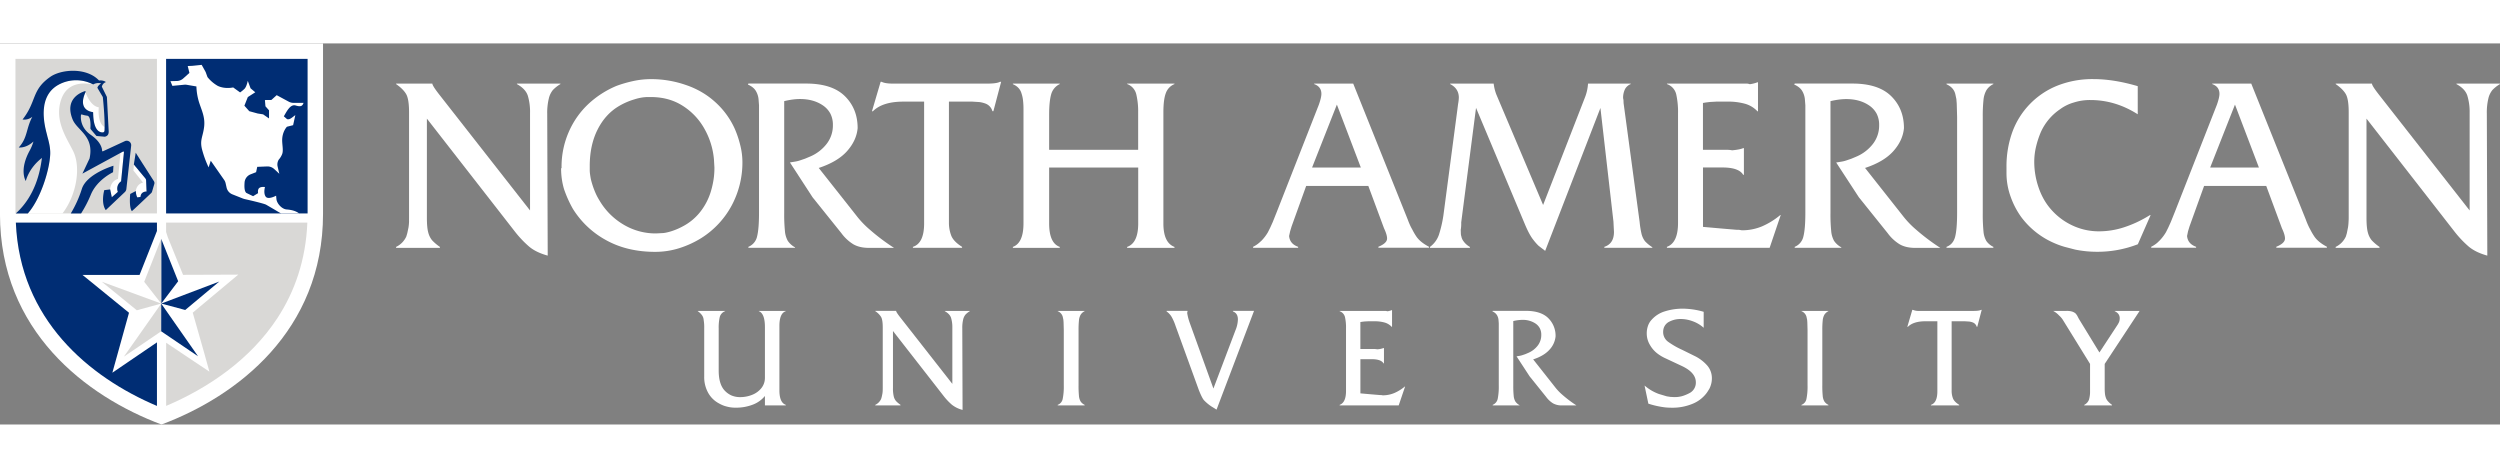 <svg id="Layer_1" data-name="Layer 1" xmlns="http://www.w3.org/2000/svg" width="748px" height="140px" viewBox="0 0 2183.64 332.86"><rect x="0" y="0" width="2183.64" height="332.86" fill="#808080" stroke="none"/><defs><style>.cls-1{fill:#fff;}.cls-2{fill:#d9d8d6;}.cls-3{fill:#002d74;}.cls-4{fill:#1f295c;}</style></defs><path class="cls-1" d="M647.13,338.7V296.61a38.63,38.63,0,0,0-.49-7.34,8,8,0,0,0-1.57-4.23,14.85,14.85,0,0,0-3.57-3.36v-.24h23.91v.24a7.51,7.51,0,0,0-4.69,5.05,40.91,40.91,0,0,0-.94,10.12v36.71q0,11.76,5.14,17.38a18.84,18.84,0,0,0,5.86,4.28,19.14,19.14,0,0,0,7.62,1.53,28,28,0,0,0,10.58-2,19.3,19.3,0,0,0,8.1-5.9,14.31,14.31,0,0,0,3.08-9.15V295.63q0-11.92-5.33-13.95v-.24h23.55v.24q-5.57,1.85-5.57,12.92v56.21q0,10.77,5.57,12.67V364H700.16v-8.26a25,25,0,0,1-10.41,7.51,40.58,40.58,0,0,1-15.5,2.71,27.93,27.93,0,0,1-7.51-1,22.75,22.75,0,0,1-3.39-1.1,30.65,30.65,0,0,1-3.27-1.59,23.34,23.34,0,0,1-9.44-9.18A28.19,28.19,0,0,1,647.13,338.7Z" transform="translate(-32.03 -47.8)"/><path class="cls-1" d="M803.07,348.79v-52.9c0-4.45-.49-7.53-1.48-9.22a16.51,16.51,0,0,0-5.05-5v-.24h18.22q0,1.11,3.81,5.93l45.29,57.82V296.13a28.11,28.11,0,0,0-1.12-8.63c-.75-2.29-2.57-4.23-5.48-5.82v-.24h21.86v.24a17.94,17.94,0,0,0-3.79,3,10.53,10.53,0,0,0-2,4.2,30.47,30.47,0,0,0-.78,7.78l.24,71.25a24.41,24.41,0,0,1-9.45-4.63,52.52,52.52,0,0,1-6.85-7.22L812,299v49.76a29.06,29.06,0,0,0,.73,7.59,10.1,10.1,0,0,0,1.94,3.83,23.37,23.37,0,0,0,3.87,3.27V364h-22v-.49a10.63,10.63,0,0,0,5.14-5.26l.49-1.66.6-2.87a23.06,23.06,0,0,0,.27-2.88C803.06,350,803.07,349.28,803.07,348.79Z" transform="translate(-32.03 -47.8)"/><path class="cls-1" d="M961.2,346.28V298.15l-.18-6.67-.18-2.33-.48-2.27a7.27,7.27,0,0,0-4.48-5.2v-.24h23.55v.24a8.5,8.5,0,0,0-3.48,3.06,12.12,12.12,0,0,0-1.49,4.9,77.31,77.31,0,0,0-.36,8.51v48.13a89.77,89.77,0,0,0,.36,9.49,11.57,11.57,0,0,0,1.42,4.74,8.75,8.75,0,0,0,3.55,3V364H955.88v-.49a6.87,6.87,0,0,0,4.35-5.14A53.88,53.88,0,0,0,961.2,346.28Z" transform="translate(-32.03 -47.8)"/><path class="cls-1" d="M1090.82,365.31a35.77,35.77,0,0,1-7.37-6.08c-1.13-1.44-2.56-4.32-4.29-8.67l-20.3-55.91a44.34,44.34,0,0,0-3.33-7.75,15.28,15.28,0,0,0-4.55-5v-.49h18.28a3.61,3.61,0,0,1-.3,1.66,44.94,44.94,0,0,0,2.12,8.43l20.82,57.75,19.24-50.84a26.39,26.39,0,0,0,2.14-9.46c0-3.64-1.46-6-4.36-7.05v-.49h18.46l-32.75,86.27Z" transform="translate(-32.03 -47.8)"/><path class="cls-1" d="M1207.72,351.42v-55a41.37,41.37,0,0,0-.91-9.56,7.17,7.17,0,0,0-4.66-5.14v-.24h39.71a4.92,4.92,0,0,1,1.94.3,16.4,16.4,0,0,0,3.87-1h.25v14.63h-.25a13.58,13.58,0,0,0-6.11-3.78,31.42,31.42,0,0,0-9.14-1.12h-5.51l-3.21.18-2,.25-1.45.25v23.55h11.68a13,13,0,0,1,3,.24,18.61,18.61,0,0,0,5.57-1.1h.36v13.4h-.36c-1.45-2.44-4.93-3.67-10.41-3.67h-9.81v29.86l9.68.86,7.33.61h1.09l1.39.24a26,26,0,0,0,10.11-2,37.55,37.55,0,0,0,9.21-5.7h.24L1253.73,364h-51.58v-.49Q1207.71,361.47,1207.72,351.42Z" transform="translate(-32.03 -47.8)"/><path class="cls-1" d="M1341.14,346.29v-54l-.24-3.13a10,10,0,0,0-1.32-4,8.19,8.19,0,0,0-4-3.28l.25-.48h29q13.08,0,19.5,6.31a21.53,21.53,0,0,1,6.42,16.05,19.87,19.87,0,0,1-5.3,11.55q-4.76,5.36-14.26,8.49l18.95,24a46.27,46.27,0,0,0,6.66,7A105.58,105.58,0,0,0,1409,364h-12.65a15.4,15.4,0,0,1-7.79-1.8,21.17,21.17,0,0,1-6-5.6l-14.48-18-11.41-17.48,2.6-.42a14.75,14.75,0,0,0,2.48-.62l2.54-.85,2.6-1.11a20.75,20.75,0,0,0,8.2-6.28,15,15,0,0,0,3.17-9.53,12.1,12.1,0,0,0-1.27-5.72,11.66,11.66,0,0,0-3.87-4.2,20,20,0,0,0-11.38-3.12,31.26,31.26,0,0,0-3.61.24,37,37,0,0,0-4.32.8v56.27a85.26,85.26,0,0,0,.36,9,12.1,12.1,0,0,0,1.42,4.9,10.21,10.21,0,0,0,3.66,3.28V364h-23.42v-.49a7.3,7.3,0,0,0,4.38-5.29A54.24,54.24,0,0,0,1341.14,346.29Z" transform="translate(-32.03 -47.8)"/><path class="cls-1" d="M1470.39,301.06a19.88,19.88,0,0,1,1.12-6.67,14.6,14.6,0,0,1,3.36-5.44,25,25,0,0,1,11.54-7.18,51.65,51.65,0,0,1,15.71-2.29,67.18,67.18,0,0,1,18,2.75v13.95a29.06,29.06,0,0,0-9.21-5.57,33.14,33.14,0,0,0-5.26-1.53,27.78,27.78,0,0,0-5.39-.55,21,21,0,0,0-10,2.23,9.5,9.5,0,0,0-5.18,6.15,11.55,11.55,0,0,0-.36,2.75,10.43,10.43,0,0,0,4.42,8.8,71.83,71.83,0,0,0,12.23,7l10.41,5.14a35.17,35.17,0,0,1,10.72,7.76,16.82,16.82,0,0,1,4.78,12.05,19.61,19.61,0,0,1-1.27,6.9,17.2,17.2,0,0,1-.67,1.63,13.65,13.65,0,0,1-.9,1.55,30,30,0,0,1-2.18,3.24,29,29,0,0,1-12.23,9,45.53,45.53,0,0,1-17.62,3.27c-1.7,0-3.29-.06-4.78-.18s-3.15-.35-5-.67a76.31,76.31,0,0,1-10.83-2.69l-3.33-15.85A39.51,39.51,0,0,0,1481,354l6.9,2.06,3.15.49,3.39.18a25.35,25.35,0,0,0,6.66-.79,33.68,33.68,0,0,0,6.35-2.57,10.17,10.17,0,0,0,5.82-9.54q0-8.61-12.42-14.36l-14.22-6.67a35.26,35.26,0,0,1-7.42-4.52,25.5,25.5,0,0,1-6.14-7.31A19.25,19.25,0,0,1,1470.39,301.06Z" transform="translate(-32.03 -47.8)"/><path class="cls-1" d="M1610.84,346.28V298.15l-.18-6.67-.18-2.33-.49-2.27a7.23,7.23,0,0,0-4.47-5.2v-.24h23.55v.24a8.6,8.6,0,0,0-3.49,3.06,12.28,12.28,0,0,0-1.48,4.9,77.31,77.31,0,0,0-.36,8.51v48.13a89.77,89.77,0,0,0,.36,9.49,11.57,11.57,0,0,0,1.42,4.74,8.75,8.75,0,0,0,3.55,3V364h-23.55v-.49a6.87,6.87,0,0,0,4.35-5.14A53.88,53.88,0,0,0,1610.84,346.28Z" transform="translate(-32.03 -47.8)"/><path class="cls-1" d="M1724.23,351.67V290.49h-10.41q-10.48,0-15.32,4.83H1698l4.35-14.8h.49a12.87,12.87,0,0,0,5.63.92H1756q4.85,0,6.42-.92h.55l-3.88,14.8h-.48a5.7,5.7,0,0,0-3.57-3.85,13.44,13.44,0,0,0-3-.73l-3.88-.25H1736.7v60.69a18.18,18.18,0,0,0,1.15,6.64q1.15,3,5.45,5.66V364h-24.7v-.49Q1724.23,361.65,1724.23,351.67Z" transform="translate(-32.03 -47.8)"/><path class="cls-1" d="M1857.6,351.43V327.75L1834.29,290a18,18,0,0,0-3.69-4.5,19,19,0,0,0-5.27-4.06H1837a16.26,16.26,0,0,1,4.91.58,9.42,9.42,0,0,1,2.9,1.51,12,12,0,0,1,1.58,2.1l1.39,2.66,18,29.46,15.8-24.09a16.81,16.81,0,0,0,1.46-2.76l.37-1.42.12-1.59c0-2.79-1.48-4.86-4.42-6.21v-.24h21.79l-30.51,46.31V348.8a47.61,47.61,0,0,0,.21,4.8,15.36,15.36,0,0,0,.82,3.7c.61,2,2.38,4.06,5.33,6.18V364h-24.22v-.49a8.34,8.34,0,0,0,4.18-4.71A25,25,0,0,0,1857.6,351.43Z" transform="translate(-32.03 -47.8)"/><path class="cls-1" d="M389.32,200V108q0-11.61-2.58-16T378,83.33V82.9h31.67q0,1.93,6.63,10.32L495,193.7V108.45a49,49,0,0,0-1.95-15q-2-6-9.52-10.11V82.9h38v.43a31.28,31.28,0,0,0-6.57,5.17,18.18,18.18,0,0,0-3.53,7.3A52.67,52.67,0,0,0,510,109.33l.43,123.82Q500,230.27,494,225.1a92.52,92.52,0,0,1-11.91-12.54l-77.19-99.07V200q0,8.94,1.26,13.19a17.33,17.33,0,0,0,3.37,6.65,40.19,40.19,0,0,0,6.73,5.69v.85H378v-.85a18.54,18.54,0,0,0,8.95-9.15l.84-2.87,1.05-5a39,39,0,0,0,.47-5C389.3,202,389.32,200.81,389.32,200Z" transform="translate(-32.03 -47.8)"/><path class="cls-1" d="M522.52,156.06a75.88,75.88,0,0,1,6.26-30.84,73.88,73.88,0,0,1,17-24.35,82.77,82.77,0,0,1,24.94-16.05,109.62,109.62,0,0,1,14.41-4.15A72.57,72.57,0,0,1,600.59,79,92.31,92.31,0,0,1,631,84.07a75,75,0,0,1,13.41,6,69,69,0,0,1,11.94,8.61,70.18,70.18,0,0,1,17.15,23,86.26,86.26,0,0,1,5,14.57,61.39,61.39,0,0,1,2,15.09,79.39,79.39,0,0,1-9.36,38,76.12,76.12,0,0,1-26.94,28.71,84.81,84.81,0,0,1-18.94,8.62,69.6,69.6,0,0,1-21,3.19q-24.4,0-42.82-10.21a78,78,0,0,1-29-27.33,100,100,0,0,1-7.78-17.33,63.29,63.29,0,0,1-2.53-18l.42-.43Zm24.62-.85v3.45a28.74,28.74,0,0,0,.32,3.73c.21,1.52.42,2.8.63,3.82s.65,2.63,1.31,4.79,1.49,4.41,2.48,6.75a49.82,49.82,0,0,0,3.57,6.91,59.12,59.12,0,0,0,20.73,21.11,54.49,54.49,0,0,0,28.93,8l6.11-.32a23.44,23.44,0,0,0,2.78-.43c1-.21,2-.46,3-.74a55.92,55.92,0,0,0,11-4.47,47.44,47.44,0,0,0,16-13.29,54.31,54.31,0,0,0,9.11-18,80.12,80.12,0,0,0,2.21-9.94,69.16,69.16,0,0,0,.73-10.37l-.42-7.12a65.83,65.83,0,0,0-8.26-26.64,55.84,55.84,0,0,0-19-20.15q-12-7.65-27.83-7.65h-3.31a35.23,35.23,0,0,0-4.16.37,43.19,43.19,0,0,0-6.94,1.65,59.42,59.42,0,0,0-13.26,5.74q-12,7-18.89,20.68T547.14,155.21Z" transform="translate(-32.03 -47.8)"/><path class="cls-1" d="M695,195.61V101.86l-.42-5.45a17.46,17.46,0,0,0-2.29-7q-2-3.48-7-5.69l.42-.86h50.4q22.73,0,33.88,11t11.15,27.9q-.95,10.76-9.2,20.07t-24.78,14.75l32.93,41.68a80.35,80.35,0,0,0,11.57,12.12,180.94,180.94,0,0,0,21.26,16h-22q-8.1,0-13.52-3.13a36.86,36.86,0,0,1-10.47-9.73l-25.17-31.34L722,151.77l4.51-.74a25.77,25.77,0,0,0,4.31-1.06l4.42-1.5,4.52-1.91A36.12,36.12,0,0,0,754,135.64a26.13,26.13,0,0,0,5.52-16.55,21.21,21.21,0,0,0-2.21-10,20.37,20.37,0,0,0-6.73-7.29q-8.12-5.43-19.79-5.43a53.32,53.32,0,0,0-6.25.42A67.85,67.85,0,0,0,717,98.22V196a147.22,147.22,0,0,0,.63,15.7,21.19,21.19,0,0,0,2.48,8.51,17.6,17.6,0,0,0,6.36,5.7v.42H685.71v-.85a12.68,12.68,0,0,0,7.63-9.2Q695,209.66,695,195.61Z" transform="translate(-32.03 -47.8)"/><path class="cls-1" d="M839.21,205V98.64h-18.1q-18.2,0-26.62,8.4h-.84l7.58-25.73h.84q3,1.59,9.78,1.59h82.49q8.42,0,11.15-1.59h1L899.71,107h-.85a9.88,9.88,0,0,0-6.2-6.7,24.34,24.34,0,0,0-5.16-1.27l-6.73-.43H860.88V204.1a31.81,31.81,0,0,0,2,11.55q2,5.16,9.47,9.84v.85H829.42v-.85Q839.22,222.3,839.21,205Z" transform="translate(-32.03 -47.8)"/><path class="cls-1" d="M926,205v-100a63.56,63.56,0,0,0-.42-7.61,28.58,28.58,0,0,0-1.37-6.11q-1.58-5.33-7.47-7.88V82.9h40.93v.43a13.92,13.92,0,0,0-7.52,9.06q-1.74,6.18-1.74,17.79v30.57h77.75v-32.7a64.69,64.69,0,0,0-1.63-15.77,12.61,12.61,0,0,0-8-9V82.9h41.35v.43a13.28,13.28,0,0,0-7.52,7.82q-2.16,5.59-2.16,16.87V205q0,16.92,9.68,20.54v.85h-41.35v-.85q9.69-3.41,9.68-20.52v-48.8H948.41V205q0,17.22,9.26,20.52v.85H916.74v-.85Q926,222.08,926,205Z" transform="translate(-32.03 -47.8)"/><path class="cls-1" d="M1147.16,195.19,1184,101.3c1.47-4.21,2.21-7.34,2.21-9.41q0-6.31-6.31-8.56V82.9H1214l47.65,118.78c.56,1.56,1.18,3.08,1.84,4.57a42.07,42.07,0,0,0,2.06,4,55,55,0,0,0,3.57,6.16q3.38,5,11.05,9v.85H1236v-.85q7.58-3.08,7.58-7.22c0-2.19-.89-5.17-2.67-8.92l-13.72-37h-54.27l-12.72,35.32-1.29,4.25L1158,216q.63,6.9,7.89,9.45v.85h-39.35v-.85a25.78,25.78,0,0,0,4-2.44l1.26-1L1134,220a38.34,38.34,0,0,0,5.48-7.23l2-4,2.21-4.89Zm30.92-39h42.57l-20.91-54.95Z" transform="translate(-32.03 -47.8)"/><path class="cls-1" d="M1292.82,197.73,1305,105.45l.6-4.68a35.54,35.54,0,0,0,.66-5.57q0-8-7.58-11.87V82.9h38a39.94,39.94,0,0,0,2.31,9.45l40.88,96.57,36.7-94.33a39.59,39.59,0,0,0,2.53-11.69h37.27v.43a10,10,0,0,0-4.84,4.17,17,17,0,0,0-1.79,8.13l.32,1.61.11,2.78,14,103.67a81,81,0,0,0,1.57,10.05,17.62,17.62,0,0,0,3.06,6.75,31.33,31.33,0,0,0,6.63,5.43l-.43.42h-41.66v-.85q8.42-2.76,8.42-13.07l-.27-5.21-.18-3.72-11.38-99.3L1381.67,229l-5.79-4.46a46.63,46.63,0,0,1-4.73-5.41q-3.36-4.26-7.15-13.28l-42.72-101.76-12.94,100.06a32.45,32.45,0,0,1-.42,6.49l.1,3a8.15,8.15,0,0,0,.43,2.66,9.87,9.87,0,0,0,1.78,4.15,17,17,0,0,0,5.69,5.1v.85H1281v-.85a22.12,22.12,0,0,0,7.85-10.58A106.1,106.1,0,0,0,1292.82,197.73Z" transform="translate(-32.03 -47.8)"/><path class="cls-1" d="M1497.72,204.53V108.87a71.34,71.34,0,0,0-1.58-16.6,12.43,12.43,0,0,0-8.1-8.94V82.9h69a8.2,8.2,0,0,1,3.36.54,30.52,30.52,0,0,0,6.74-1.7h.42v25.41h-.42a23.75,23.75,0,0,0-10.63-6.57,55.1,55.1,0,0,0-15.89-1.94h-9.57l-5.58.32-3.47.43-2.52.43v40.93h20.3a22.28,22.28,0,0,1,5.16.42c4.63-.42,7.85-1.06,9.68-1.91h.63v23.29h-.63q-3.8-6.39-18.1-6.38h-17v51.88l16.83,1.49,12.73,1.07H1551l2.42.42a44.85,44.85,0,0,0,17.57-3.4,65.14,65.14,0,0,0,16-9.89h.42l-9.68,28.6H1488v-.85Q1497.72,222,1497.72,204.53Z" transform="translate(-32.03 -47.8)"/><path class="cls-1" d="M1608.93,195.61V101.86l-.43-5.45a17.3,17.3,0,0,0-2.29-7q-2-3.48-7-5.69l.42-.86h50.39q22.73,0,33.88,11t11.15,27.9q-.94,10.76-9.2,20.07t-24.78,14.75L1694,198.27a80.87,80.87,0,0,0,11.57,12.12,181.79,181.79,0,0,0,21.26,16h-22q-8.1,0-13.52-3.13a36.86,36.86,0,0,1-10.47-9.73l-25.17-31.34-19.81-30.37,4.52-.74a26,26,0,0,0,4.31-1.06l4.41-1.5,4.52-1.91a36.05,36.05,0,0,0,14.24-10.92,26.13,26.13,0,0,0,5.52-16.55,21.21,21.21,0,0,0-2.21-10,20.37,20.37,0,0,0-6.73-7.29q-8.12-5.43-19.78-5.43a53.48,53.48,0,0,0-6.26.42,68.27,68.27,0,0,0-7.53,1.39V196a144.07,144.07,0,0,0,.64,15.7,21.2,21.2,0,0,0,2.47,8.51,17.69,17.69,0,0,0,6.36,5.7v.42h-40.71v-.85a12.67,12.67,0,0,0,7.62-9.2Q1608.93,209.66,1608.93,195.61Z" transform="translate(-32.03 -47.8)"/><path class="cls-1" d="M1741.48,195.59V112l-.32-11.59-.32-4-.84-3.93q-1.26-6.07-7.78-9V82.9h40.92v.43a14.88,14.88,0,0,0-6.05,5.32,21.29,21.29,0,0,0-2.57,8.51,133.49,133.49,0,0,0-.63,14.79v83.64a154.66,154.66,0,0,0,.63,16.49,20,20,0,0,0,2.47,8.25,15.42,15.42,0,0,0,6.15,5.16v.85h-40.92v-.85q5.88-2.24,7.57-8.94T1741.48,195.59Z" transform="translate(-32.03 -47.8)"/><path class="cls-1" d="M1784.61,161.06v-5.21a88.31,88.31,0,0,1,5-30.36,69.24,69.24,0,0,1,39.49-40.83,83.14,83.14,0,0,1,31.4-5.69q17.85,0,38.75,6.17V109.7Q1879.73,97.26,1858,97.26a45.91,45.91,0,0,0-14.52,2.13,37.7,37.7,0,0,0-12.21,6,47.72,47.72,0,0,0-16.62,19.78,80.2,80.2,0,0,0-4.11,12.38,56.92,56.92,0,0,0-1.68,13.77,69,69,0,0,0,3.79,22.33,60.5,60.5,0,0,0,4.63,10.37,52.43,52.43,0,0,0,6.63,9.2,56.17,56.17,0,0,0,17.88,13.4,54.05,54.05,0,0,0,24.1,5.31,70,70,0,0,0,21.25-3.48,98.91,98.91,0,0,0,11.15-4.38,110.73,110.73,0,0,0,11.57-6.28h.64l-11.16,25.43a97.48,97.48,0,0,1-35.77,6.58,95.56,95.56,0,0,1-19-1.92l-9-2.34a69.92,69.92,0,0,1-9.15-3.29,70.81,70.81,0,0,1-28.83-22.65,69.89,69.89,0,0,1-9.26-17.65A60.7,60.7,0,0,1,1784.61,161.06Z" transform="translate(-32.03 -47.8)"/><path class="cls-1" d="M1931.59,195.19l36.83-93.89c1.47-4.21,2.21-7.34,2.21-9.41q0-6.31-6.32-8.56V82.9h34.09l47.66,118.78q.84,2.34,1.84,4.57a44.54,44.54,0,0,0,2,4,55,55,0,0,0,3.58,6.16q3.38,5,11,9v.85h-44.19v-.85q7.58-3.08,7.58-7.22c0-2.19-.9-5.17-2.68-8.92l-13.71-37h-54.27l-12.72,35.32-1.3,4.25-.86,4.14q.63,6.9,7.89,9.45v.85H1911v-.85a26.26,26.26,0,0,0,4-2.44l1.26-1,2.21-2.13a38.32,38.32,0,0,0,5.47-7.23l2-4,2.21-4.89Zm30.93-39h42.57l-20.91-54.95Z" transform="translate(-32.03 -47.8)"/><path class="cls-1" d="M2083.52,200V108q0-11.61-2.58-16t-8.78-8.67V82.9h31.66q0,1.93,6.63,10.32l78.7,100.48V108.45a49,49,0,0,0-2-15q-1.93-6-9.52-10.11V82.9h38v.43a31.55,31.55,0,0,0-6.57,5.17,18.18,18.18,0,0,0-3.53,7.3,52.74,52.74,0,0,0-1.36,13.53l.42,123.82q-10.39-2.88-16.43-8.05a92.52,92.52,0,0,1-11.91-12.54l-77.19-99.07V200q0,8.94,1.26,13.19a17.33,17.33,0,0,0,3.37,6.65,40.19,40.19,0,0,0,6.73,5.69v.85h-38.29v-.85a18.56,18.56,0,0,0,8.94-9.15l.84-2.87,1-5a41,41,0,0,0,.48-5C2083.5,202,2083.52,200.81,2083.52,200Z" transform="translate(-32.03 -47.8)"/><path class="cls-1" d="M32,47.8V196.74c0,102.15,75.22,159.33,141.09,183.93,65.87-24.6,141.09-81.78,141.09-183.93V47.8Z" transform="translate(-32.03 -47.8)"/><rect class="cls-2" x="13.5" y="13.5" width="123.59" height="135.01"/><path class="cls-3" d="M143.69,326.23l-13.52,9.21,4.38-15.76,10.16-36.62L117.13,260.6,104.07,250h49.86l13.29-33.56,1.9-4.82V204.3H45.87c3.46,84.71,63.92,135,123.25,160.14V308.91Z" transform="translate(-32.03 -47.8)"/><path class="cls-1" d="M129.69,182.18l5.28-4.69a7.7,7.7,0,0,1,2.65-9.09.49.49,0,0,0,.21-.38l2.43-25.2a.57.57,0,0,0-.84-.55l-2.18,1.19-2.15,22.74s-6.24,1.3-6.88,9.15h0Z" transform="translate(-32.03 -47.8)"/><path class="cls-4" d="M166.47,155.9" transform="translate(-32.03 -47.8)"/><polygon class="cls-1" points="116.94 105.49 116.93 105.48 116.91 105.69 116.94 105.49"/><path class="cls-1" d="M150.6,176.79l.11,0c.15,4.1,1.37,5.57,1.37,5.57l2.74-.45c.3-5,5.28-4.69,5.28-4.69l-.4-9.68a3.09,3.09,0,0,0-.72-1.87l-10-12-.42,5.14L157,169.4S151.64,170.07,150.6,176.79Z" transform="translate(-32.03 -47.8)"/><path class="cls-1" d="M96.13,142.3c-5.18-10.9-17-26.69-10.7-45.38,4.88-14.44,17.8-15.32,28-13.32a33,33,0,0,0-31.66.78A25.08,25.08,0,0,0,76,89.12a43.18,43.18,0,0,0-2.77,3.94c-6.85,12-1.86,28.18-.15,34.63.1.38.18.8.27,1.23,1.51,5.32,2.75,10.6,2.5,15.78-.69,14.44-8.75,39.43-19.58,51.61H86.59C98.73,180.49,102.86,156.45,96.13,142.3Z" transform="translate(-32.03 -47.8)"/><path class="cls-1" d="M118.32,103.62c-6.94-1-10.74-10.67-11.65-13.28-6.73,14.87,3.91,17.06,6.25,17.36a.53.53,0,0,1,.44.57c0,1,.1,1.81.15,2.71h0l.51,4.7c1.56,8.77,5.64,9.91,7.82,9.77,1.29-.08,1.46-1.34,1.48-1.89,0-.88,0-1.81.05-2.72C116.73,117.36,118.32,103.62,118.32,103.62Z" transform="translate(-32.03 -47.8)"/><path class="cls-3" d="M131.13,154.65s-23.45,6.93-27.63,20.3a99,99,0,0,1-9.65,21.36h9a104.63,104.63,0,0,0,8.6-16.59c5.42-12.95,19.33-19.42,19.33-19.42Z" transform="translate(-32.03 -47.8)"/><path class="cls-3" d="M166.48,168.15c-2.85-4.44-13.08-20.34-15.9-24.89l-1.65,10.31,10,12.05a3.09,3.09,0,0,1,.72,1.87l.4,9.68s-5-.27-5.28,4.69l-2.74.45s-1.22-1.47-1.37-5.57l-4.9,2.56s-1.21,11.69,1.45,15c.11.14,13.84-12.9,16.85-15.75a2.92,2.92,0,0,0,.81-1.36l1.91-6.52A3,3,0,0,0,166.48,168.15Z" transform="translate(-32.03 -47.8)"/><path class="cls-3" d="M141.07,133.17,122,142a.54.54,0,0,1-.79-.45c0-1.8-.88-7.65-9.93-13.91s-8.84-14.77-8.53-17.27a.6.6,0,0,1,.78-.5,23.56,23.56,0,0,0,4.23,1,2.38,2.38,0,0,1,2,1.13c1.8,2.86,1.24,9.62,1.24,9.62a1.72,1.72,0,0,0,.4,1.31l4.73,5.55a.58.58,0,0,0,.39.19l7.09.64c2.44-.61,3.45-2.1,3.36-4.83L125.4,94.56,121,85.65a5.34,5.34,0,0,1,3.51-4.05c-1.22-1.18-4.06-1.76-6-1.37l0-.06c-10.83-11.57-33-9.93-42.64-3.1C59.34,88.69,64.3,98.16,51.73,114.25a10.94,10.94,0,0,0,8.54-2.4c-5.6,10.59-4.06,18.39-11.87,26.84,0,0,6.34.92,12.86-5.23a39.65,39.65,0,0,1-3.11,7.61C48.37,158.68,54.57,168,54.57,168s2.33-10.85,13.57-19.76c.2-.17.32-.33.51-.5-1.5,12.25-5.85,33.22-22.82,48.59H56.31c10.83-12.18,18.89-37.17,19.58-51.61.25-5.18-1-10.46-2.5-15.78-.09-.43-.17-.85-.27-1.23-2.18-8.26-8.8-33.48,10.08-43.82a31.91,31.91,0,0,1,30.2-.23,9.2,9.2,0,0,1,7-.93c-1.65,1-3.21,2.68-3.28,3.9l4.72,8s2,18.7,1.52,29c0,.55-.19,1.81-1.48,1.89-2.69.18-8.36-1.4-8.48-17.22a.52.52,0,0,0-.46-.53c-2.38-.31-13.05-2.54-6.15-17.54a.53.53,0,0,0-.65-.73c-4.17,1.33-17.83,7.14-10.67,24.73,3.95,9.72,19.06,14.24,14.78,34.09L104,161.55l35.45-19.28a.57.57,0,0,1,.84.55L137.83,168a.49.49,0,0,1-.21.38,7.7,7.7,0,0,0-2.65,9.09l-5.28,4.69-1.44-6.84-5.14.64s-3.17,11,1.3,17.47L141,177.71A4.44,4.44,0,0,0,142.4,175l4.2-37.87A3.9,3.9,0,0,0,141.07,133.17Z" transform="translate(-32.03 -47.8)"/><path class="cls-2" d="M177.11,204.3v8.17l1.38,4.3.09.29,13.34,32.88,31.59-.12,16.63-.07-12.76,10.66-27,22.57,10.23,35.94,4.33,15.59-13.55-9.05-10-6.7-14.23-9.5v55.16c36.45-15.48,73.39-40.29,97.27-76.84,15-23,24.73-50.58,26.06-83.28Z" transform="translate(-32.03 -47.8)"/><polygon class="cls-2" points="108.29 273.48 108.27 273.55 140.81 251.44 140.82 227.24 108.29 273.48"/><polygon class="cls-3" points="155.62 207.73 140.81 170.69 140.82 227.24 155.62 207.73"/><polygon class="cls-3" points="161.77 232.84 191.51 208.01 140.82 227.24 161.77 232.84"/><polygon class="cls-3" points="140.81 251.47 172.98 273.26 140.82 227.24 140.81 251.47"/><polygon class="cls-2" points="125.95 208.23 140.82 227.24 140.81 170.53 125.95 208.23"/><polygon class="cls-2" points="88.89 208.15 88.89 208.15 119.5 233.09 140.82 227.24 88.89 208.15"/><rect class="cls-3" x="145.08" y="13.5" width="123.59" height="135.01"/><path class="cls-1" d="M293.3,196.32c-2.3-1.81-5.71-3.1-11-3.5-4.1-.37-8.48-5.16-8.84-9.13l-.26-2.89s-6.89,3.8-9.08.84-.66-8.4-.66-8.4-3.37-.49-5,.87-1,4.47-1,4.47l-4.36,2.66-5.91-2.86c-2-1.69-1.71-6.58-1.54-9.15a8.3,8.3,0,0,1,5.33-7.11l4.74-1.85,1-4.66,8.58-.35a8.7,8.7,0,0,1,6.26,2.29l4.45,4.13-1.48-6.28a8,8,0,0,1,1-6.11,16.24,16.24,0,0,0,2.83-4.53c1.32-3,.27-7.4.14-11.69-.24-8.06,4.16-12.49,4.16-12.49l5.39-1.36,1.94-8.79c-2.85,2-4.95,4.33-7.29,3.47l-2.75-2.42c2.5-4.31,5.7-10.85,10.31-9.46s5.95.46,6.91-2.29h-8.71a8.75,8.75,0,0,1-4.13-1L273.71,93l-4.63,4.19-5.66.07.47,5.46,3.12,3.51,0,7.1-5.18-3.58-4.69-.73L249.76,107l-4.27-4.8,3-7.53L255,90.48,250.88,87l-2.42-6.53s-1,5.13-2.89,7a30.11,30.11,0,0,1-3.83,3.13l-6.05-4.36s-7,1.7-13.43-1.33a31.41,31.41,0,0,1-9-7.7l-1.6-4.42-3.47-6.26-7.92.83-4.27.2,1.48,6L192,78.48a8.63,8.63,0,0,1-5.54,2.15l-5.55.13,1.68,4.12,10.38-1a9,9,0,0,1,2.32.09l8.3,1.42a52,52,0,0,0,2.31,13.84c2.27,7.09,5.45,13,4.41,21.54s-3.86,11.27-1.86,19.42a89.62,89.62,0,0,0,5.79,15.87l1.88-5.8,11.71,16.79a8.2,8.2,0,0,1,1.26,2.87l.86,3.84a8.33,8.33,0,0,0,5.1,5.89l9.23,3.67,1.25.39c3.12.7,17.13,3.9,19,5l7.38,4.31c.66.38,3.87,2.37,5.7,3.31Z" transform="translate(-32.03 -47.8)"/></svg>